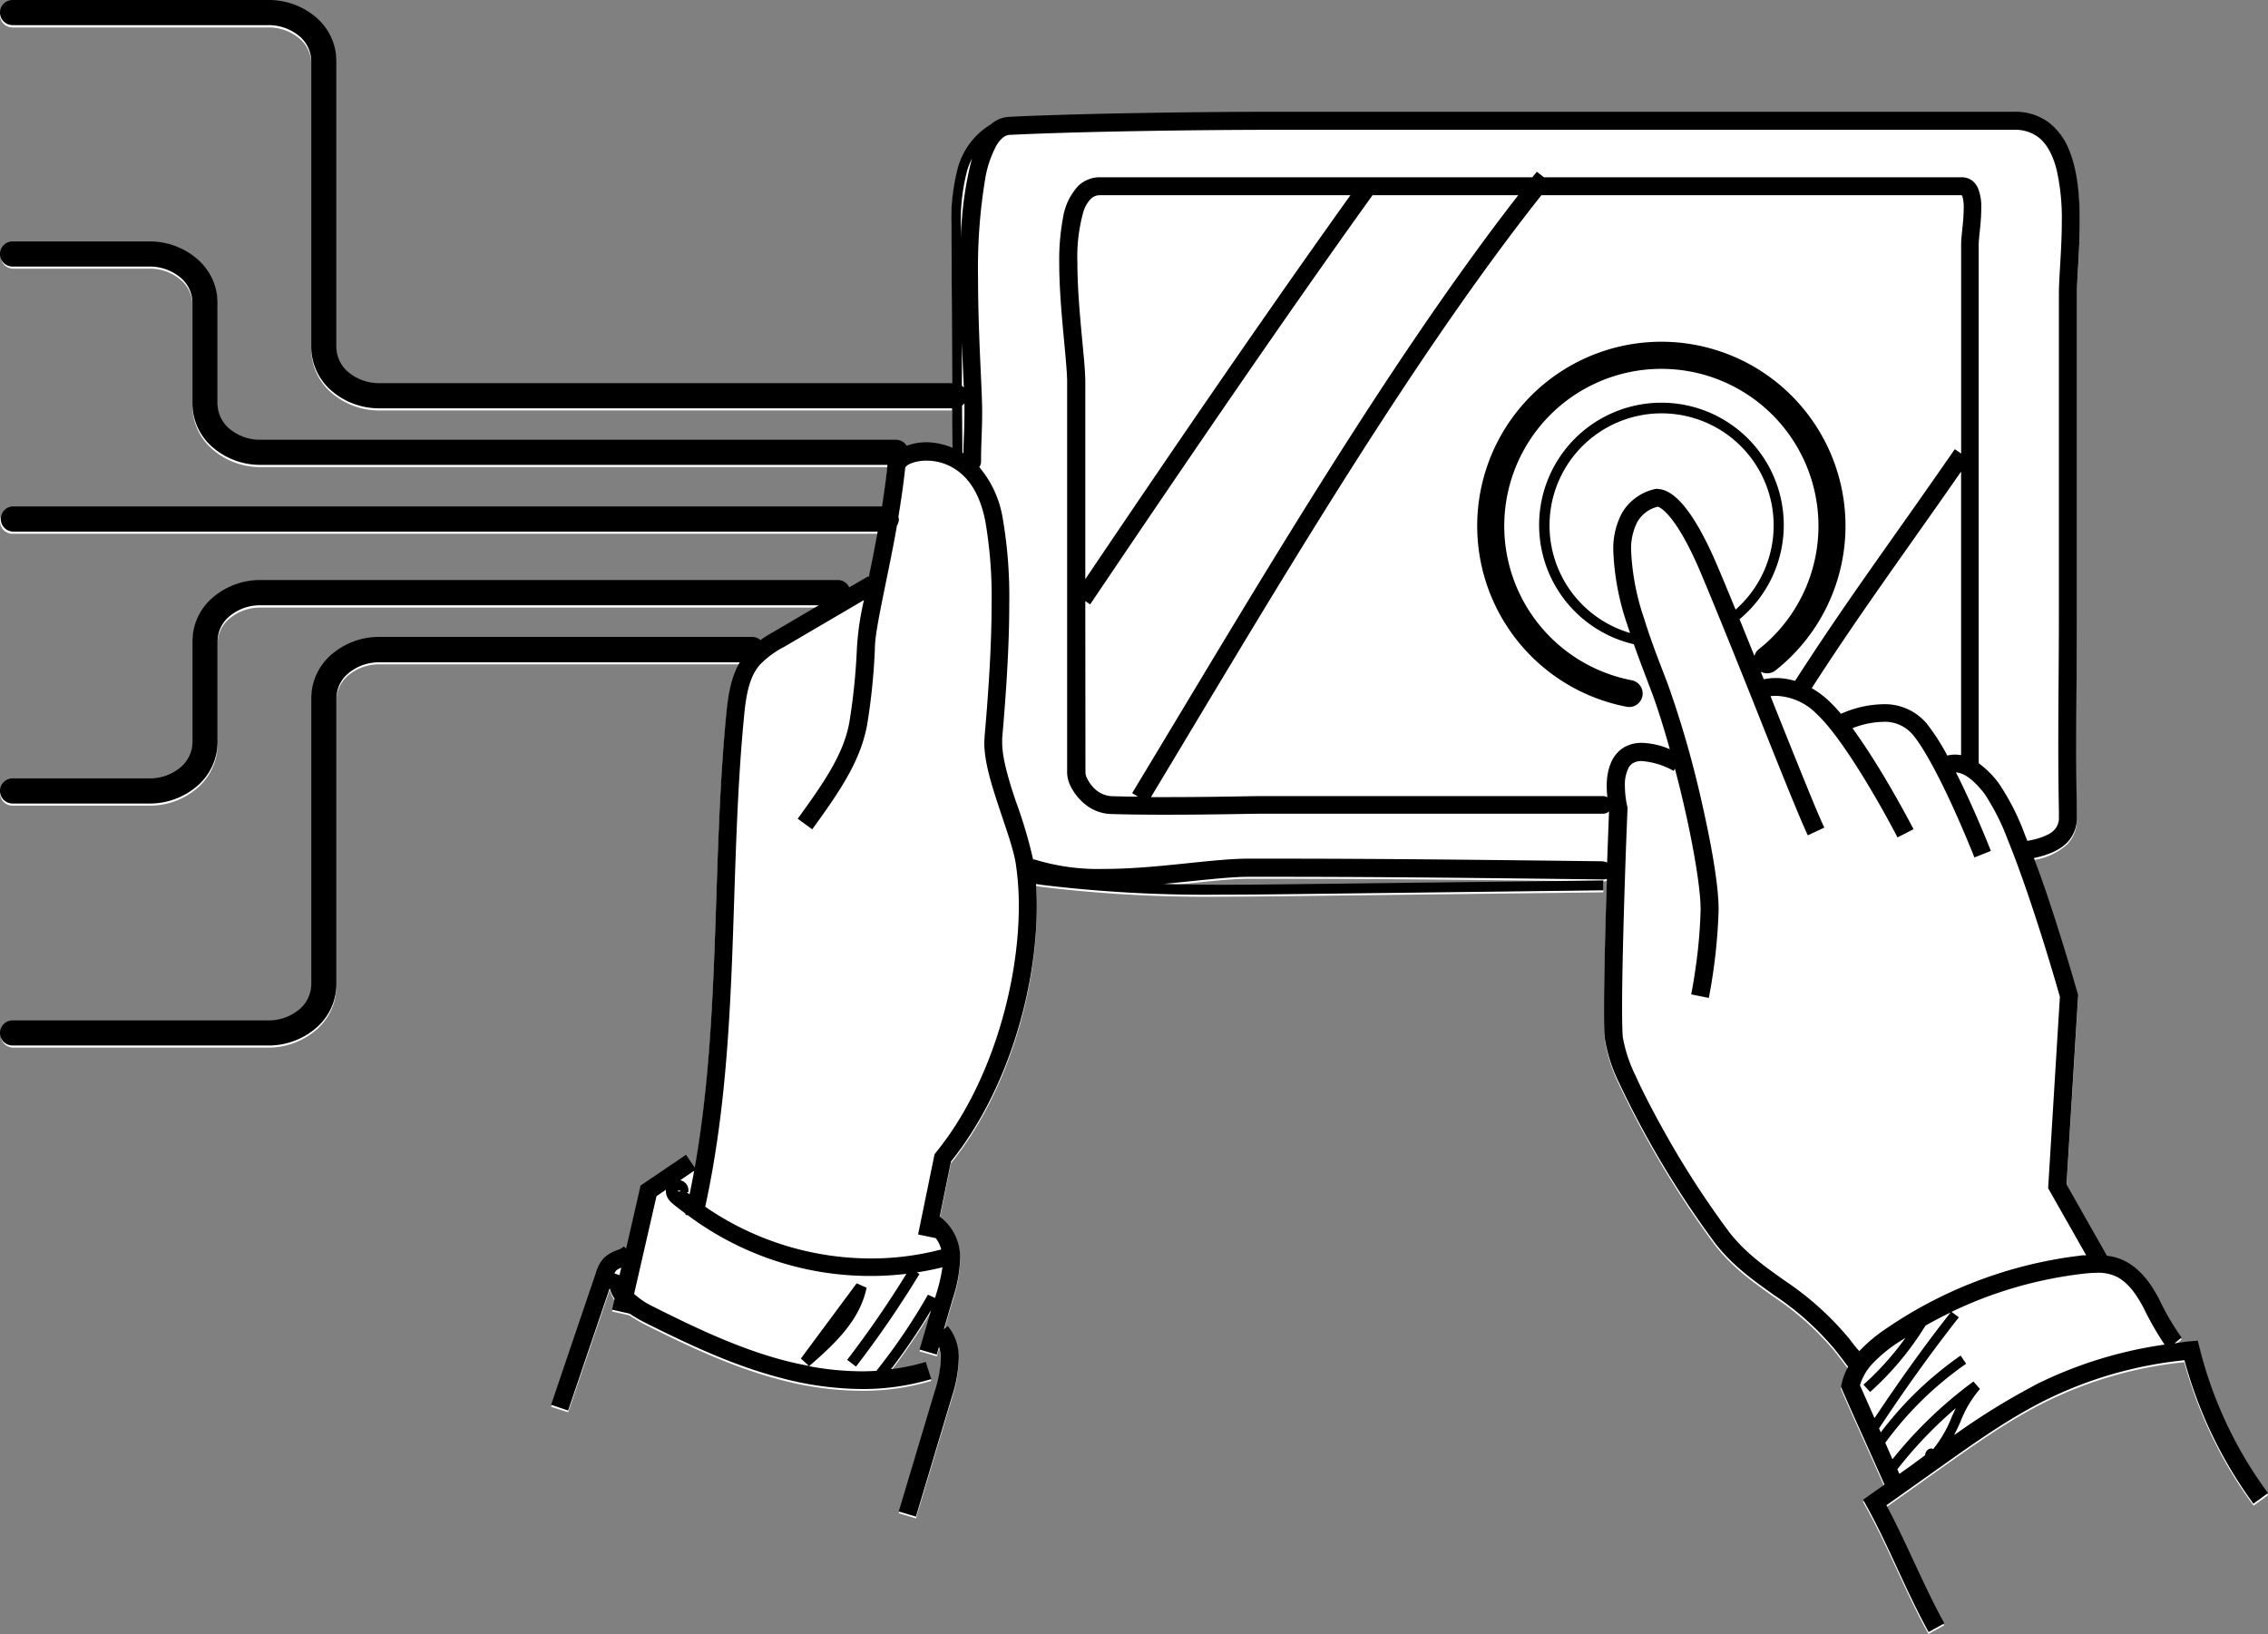 <svg xmlns="http://www.w3.org/2000/svg" width="145.86mm" height="105.08mm" viewBox="0 0 413.46 297.86"><rect x="0" y="0" width="413.46" height="297.86" fill="#808080" stroke="none"/><defs><style>.cls-1{fill:#fff;}</style></defs><g id="Layer_2" data-name="Layer 2"><g id="Layer_1-2" data-name="Layer 1"><path class="cls-1" d="M400.65,244.75l-1.4.11c-.95.08-1.89.26-2.83.38l1.29-1.06a44.09,44.09,0,0,1-4.09-7c-1.36-2.52-3-5.11-5.88-6.77a9.72,9.72,0,0,0-3.64-1.15l-7.37-13,2.12-34.46-.08-.26s-2.15-7.7-5-16.3c-.93-2.81-1.94-5.7-3-8.48a11.51,11.51,0,0,0,6.1-2.86,6.42,6.42,0,0,0,1.74-4.59c0-.45,0-.83,0-1q-.12-6-.11-12c0-8,.11-16.05.11-24.1V53.91c0-2.8.52-7.88.52-13.14,0-4.59-.38-9.35-2-13.21a11.8,11.8,0,0,0-3.66-4.89,10.29,10.29,0,0,0-6.27-1.94H232.43c-13.5,0-35.77.29-48.72.94a5.67,5.67,0,0,0-2.91,1.21l-.14.13a13.44,13.44,0,0,0-6,7.81,37,37,0,0,0-1.23,10.91c0,.85,0,1.7,0,2.53.1,9.53.1,17.48.14,25.94H69.2a8.65,8.65,0,0,1-5.69-2,6,6,0,0,1-2.18-4.51V11.48a10.57,10.57,0,0,0-3.77-8A13.33,13.33,0,0,0,48.87.36H2.29A2.3,2.3,0,0,0,2.29,5H48.87a8.65,8.65,0,0,1,5.69,2,6,6,0,0,1,2.18,4.51V63.67a10.57,10.57,0,0,0,3.77,8,13.31,13.31,0,0,0,8.69,3.15H173.56q0,3.46.06,7.18a12.78,12.78,0,0,0-4.73-1,10.74,10.74,0,0,0-3.61.65,2.26,2.26,0,0,0-1.91-1.1H47.53a8.66,8.66,0,0,1-5.68-2A5.94,5.94,0,0,1,39.66,74V55.53a10.57,10.57,0,0,0-3.77-8,13.31,13.31,0,0,0-8.69-3.15H2.29a2.3,2.3,0,0,0,0,4.59H27.2a8.65,8.65,0,0,1,5.69,2,6,6,0,0,1,2.19,4.51V74a10.52,10.52,0,0,0,3.76,8,13.27,13.27,0,0,0,8.69,3.14H161.79c-.27,2.59-.63,5.11-1,7.58H2.29a2.29,2.29,0,0,0,0,4.58H160c-.5,2.71-1,5.33-1.51,7.73,0,.22-.09.41-.13.62l-.11-.18-3.43,2a2.29,2.29,0,0,0-2.07-1.33H47.53a13.27,13.27,0,0,0-8.69,3.14,10.52,10.52,0,0,0-3.76,8v18.49a6,6,0,0,1-2.19,4.51,8.7,8.7,0,0,1-5.69,2H2.29a2.29,2.29,0,1,0,0,4.58H27.2a13.25,13.25,0,0,0,8.69-3.14,10.57,10.57,0,0,0,3.77-8V117.26a5.94,5.94,0,0,1,2.19-4.51,8.66,8.66,0,0,1,5.68-2H149.27l-7.94,4.66c-.87.51-1.79,1-2.69,1.68a2.25,2.25,0,0,0-1.49-.58H69.2a13.2,13.2,0,0,0-8.69,3.15,10.56,10.56,0,0,0-3.77,8v52.2a6,6,0,0,1-2.18,4.51,8.65,8.65,0,0,1-5.69,2H2.29a2.3,2.3,0,0,0,0,4.59H48.87a13.33,13.33,0,0,0,8.69-3.15,10.57,10.57,0,0,0,3.77-8V127.6a6,6,0,0,1,2.18-4.5,8.71,8.71,0,0,1,5.69-2h65.66c-1.74,3-2.15,6.4-2.46,9.45-2.67,27.72-1,55.77-5.75,82.67l-1.59-2.34-7.76,5.24-.53.37-.14.63-2.49,10.85-.42-.38a3.26,3.26,0,0,1-1.23.67,6.86,6.86,0,0,0-2.4,1.42,6.61,6.61,0,0,0-1.44,2.67l-8.18,24.09,3.1,1q3.8-11.14,7.58-22.3a6.14,6.14,0,0,0,.9,1.92c-.16.67-.31,1.35-.47,2l3.2.73a27.21,27.21,0,0,0,2.62,1.58c8,4,16.22,7.92,25.06,10.2a59,59,0,0,0,14.63,1.95,43.38,43.38,0,0,0,12.68-1.8l-1-3.14a38,38,0,0,1-6.34,1.32,110.28,110.28,0,0,0,7.29-10.75q-1,3.59-2.09,7.18l3.15.91.41-1.42a7.24,7.24,0,0,1,.31,2.21,21.43,21.43,0,0,1-1.11,5.94q-3.27,10.94-6.55,21.87l3.14.94q3.28-10.94,6.55-21.87a24.54,24.54,0,0,0,1.25-6.88,9,9,0,0,0-2-6l-.71.6,1.62-5.6a25.57,25.57,0,0,0,1.34-7.09l0-.72a9.26,9.26,0,0,0-3.72-7.12l2.06-10.07C183.72,199.22,189,180.64,189,165.56c0-1.38-.05-2.73-.14-4.05l1.14.17a249.29,249.29,0,0,0,32.77,1.77c4.46,0,8.91-.06,13.35-.11l56.17-.68,0-1.81-56.16.68c-4.44.06-8.89.11-13.33.11-3.56,0-7.11-.06-10.66-.15,6.05-.55,11.62-1.3,15.48-1.3h5.56c19.57,0,39.54.25,59.12.49a1.75,1.75,0,0,0,.65-.13c-.26,7.71-.52,17.17-.52,23.44,0,2.41,0,4.33.13,5.6a28,28,0,0,0,2.6,8.12A173.29,173.29,0,0,0,312.66,227c3.28,4.18,7,6.75,10.66,9.38a51.66,51.66,0,0,1,11.05,9.85c.92,1.13,1.71,2.2,2.52,3.27a11.36,11.36,0,0,0-1.2,3.15l-.11.51.21.48c1.25,2.89,2.49,5.65,3.73,8.41,1.33,2.94,2.64,5.88,4,8.92l-2.71,1.92-1.19.84.71,1.29c4,7.25,7.08,15.31,11.23,22.84l2.87-1.59c-3.78-6.83-6.75-14.38-10.56-21.53l10.22-7.25c5.95-4.21,11.86-8.4,18.22-11.63a73.58,73.58,0,0,1,25.89-7.55,79,79,0,0,0,12.63,26.15l2.66-1.92A75.25,75.25,0,0,1,401,246.12Z"/><path d="M400.65,244.38l-1.4.12c-.95.08-1.89.26-2.83.37l1.29-1.05a44.2,44.2,0,0,1-4.09-7c-1.36-2.52-3-5.1-5.88-6.76a9.54,9.54,0,0,0-3.64-1.15l-7.37-13,2.12-34.46-.07-.27s-2.16-7.69-5-16.29c-.93-2.81-1.94-5.71-3-8.48,2.89-.61,4.85-1.57,6.1-2.86a6.45,6.45,0,0,0,1.74-4.59c0-.46,0-.83,0-1q-.12-6-.11-12c0-8,.11-16.05.11-24.09V53.55c0-2.8.52-7.88.52-13.15,0-4.58-.37-9.34-2-13.2a11.74,11.74,0,0,0-3.66-4.89,10.22,10.22,0,0,0-6.27-1.94H232.43c-13.5,0-35.77.29-48.72.94a5.67,5.67,0,0,0-2.91,1.21l-.14.13a13.45,13.45,0,0,0-6,7.8,37.1,37.1,0,0,0-1.23,10.91c0,.86,0,1.71,0,2.54.1,9.52.1,17.47.14,25.94H69.2a8.7,8.7,0,0,1-5.69-2,6,6,0,0,1-2.18-4.51V11.11a10.56,10.56,0,0,0-3.77-8A13.22,13.22,0,0,0,48.87,0H2.29a2.29,2.29,0,0,0,0,4.58H48.87a8.76,8.76,0,0,1,5.69,2,6,6,0,0,1,2.18,4.51v52.2a10.57,10.57,0,0,0,3.77,8,13.25,13.25,0,0,0,8.69,3.14H173.56c0,2.31,0,4.7.06,7.18a13,13,0,0,0-4.73-1,10.5,10.5,0,0,0-3.61.65,2.24,2.24,0,0,0-1.91-1.1H47.53a8.66,8.66,0,0,1-5.69-2,6,6,0,0,1-2.18-4.5V55.16a10.56,10.56,0,0,0-3.77-8,13.2,13.2,0,0,0-8.69-3.15H2.29a2.29,2.29,0,0,0,0,4.58H27.2a8.71,8.71,0,0,1,5.69,2,6,6,0,0,1,2.19,4.5v18.5a10.52,10.52,0,0,0,3.76,8,13.22,13.22,0,0,0,8.69,3.15H161.79c-.26,2.59-.63,5.11-1,7.57H2.29a2.3,2.3,0,0,0,0,4.59H160c-.5,2.71-1,5.33-1.51,7.72,0,.22-.09.41-.13.63l-.11-.18-3.43,2a2.29,2.29,0,0,0-2.07-1.34H47.53a13.22,13.22,0,0,0-8.69,3.15,10.52,10.52,0,0,0-3.76,8v18.5a6,6,0,0,1-2.19,4.51,8.7,8.7,0,0,1-5.69,2H2.29a2.29,2.29,0,0,0,0,4.58H27.2a13.25,13.25,0,0,0,8.69-3.14,10.6,10.6,0,0,0,3.77-8v-18.5a6,6,0,0,1,2.18-4.5,8.71,8.71,0,0,1,5.69-2H149.27L141.33,115c-.87.51-1.79,1-2.69,1.68a2.27,2.27,0,0,0-1.49-.58H69.2a13.25,13.25,0,0,0-8.69,3.14,10.58,10.58,0,0,0-3.77,8v52.2A6,6,0,0,1,54.56,184a8.7,8.7,0,0,1-5.69,2H2.29a2.29,2.29,0,1,0,0,4.58H48.87a13.27,13.27,0,0,0,8.69-3.14,10.57,10.57,0,0,0,3.77-8v-52.2a6,6,0,0,1,2.18-4.51,8.7,8.7,0,0,1,5.69-2h65.66c-1.74,3-2.15,6.4-2.46,9.44-2.67,27.73-1,55.77-5.75,82.67l-1.59-2.34-7.75,5.25-.54.36-.14.63-2.49,10.86-.42-.38a3.41,3.41,0,0,1-1.23.67,6.86,6.86,0,0,0-2.4,1.42,6.55,6.55,0,0,0-1.44,2.67q-4.09,12-8.18,24.09l3.1,1.05,7.58-22.31a6.13,6.13,0,0,0,.89,1.92c-.15.68-.3,1.35-.46,2l3.2.73A25.19,25.19,0,0,0,117.4,241c8,4,16.22,7.92,25.06,10.2a58.54,58.54,0,0,0,14.63,2,43.39,43.39,0,0,0,12.68-1.81l-1-3.13a38,38,0,0,1-6.34,1.32,111.5,111.5,0,0,0,7.29-10.75q-1,3.58-2.09,7.17l3.15.92c.13-.48.27-.95.41-1.42a7.55,7.55,0,0,1,.32,2.21,21.9,21.9,0,0,1-1.12,5.94q-3.27,10.93-6.55,21.87l3.14.94q3.27-10.93,6.55-21.87a24.54,24.54,0,0,0,1.25-6.88,9,9,0,0,0-2-6l-.71.6,1.62-5.6a25.57,25.57,0,0,0,1.34-7.1l0-.71a9.28,9.28,0,0,0-3.72-7.13l2.06-10.06C183.72,198.85,189,180.28,189,165.2c0-1.39-.05-2.74-.14-4.06l1.14.17a247.58,247.58,0,0,0,32.77,1.77c4.46,0,8.91-.05,13.35-.1l56.17-.69,0-1.8-56.17.68c-4.44.05-8.89.11-13.33.11-3.56,0-7.11-.06-10.67-.16,6.06-.55,11.63-1.29,15.49-1.29h5.56c19.57,0,39.54.25,59.12.48a1.57,1.57,0,0,0,.65-.12c-.26,7.7-.52,17.16-.52,23.44,0,2.41,0,4.33.13,5.59a28,28,0,0,0,2.6,8.13,173.17,173.17,0,0,0,17.54,29.29c3.28,4.19,7,6.76,10.66,9.39a51.86,51.86,0,0,1,11.05,9.84c.92,1.14,1.71,2.2,2.52,3.27a11.49,11.49,0,0,0-1.2,3.15l-.11.52.21.48c1.25,2.88,2.49,5.65,3.73,8.4,1.33,2.95,2.64,5.88,4,8.93l-2.71,1.91-1.19.85.71,1.28c4,7.25,7.08,15.32,11.23,22.84l2.87-1.58c-3.78-6.84-6.75-14.38-10.56-21.53l10.22-7.25c5.95-4.22,11.86-8.4,18.22-11.64a73.58,73.58,0,0,1,25.89-7.55A79.29,79.29,0,0,0,410.8,274.1l2.66-1.93A75.17,75.17,0,0,1,401,245.75ZM176.34,31a14.37,14.37,0,0,1,.84-2.1,64.06,64.06,0,0,0-2,14.75c0-.75,0-1.52,0-2.29A35.32,35.32,0,0,1,176.34,31m-.66,39.6a2.78,2.78,0,0,0-.33-.27c0-2.66,0-5.29,0-7.91.12,3.11.26,5.91.36,8.18m-.31,3.32a2.71,2.71,0,0,0,.42-.41c0,.52,0,1,0,1.4,0,3.23-.15,4.86-.19,7.72l-.19-.13c0-3-.05-5.83-.06-8.58M126.54,213.44c-.26,1.43-.54,2.85-.83,4.27-.19-.15-.38-.28-.56-.43l.35.06,0-.36a1.87,1.87,0,0,0-.84-1.57,2.09,2.09,0,0,0-.65-.28l2.5-1.69m-2.85,3.74c-.16,0,0-.19,0-.19l.47.09-.15.1Zm-.21.06-.6.9Zm0,.08.53.88Zm-11.44,14.81a1.88,1.88,0,0,1,.33-.54,3.18,3.18,0,0,1,.92-.51c-.11.45-.21.91-.32,1.36ZM169.17,236a108.75,108.75,0,0,1-9.4,13.88c-.89.06-1.78.09-2.68.09a53.53,53.53,0,0,1-9.59-.93c4.37-3.83,9.23-8.17,10.48-14.31l-1.81-.8L146,247.64l1.46,1.34c-1.41-.26-2.8-.56-4.18-.91-8.44-2.17-16.46-6-24.41-10a13.55,13.55,0,0,1-3.27-2.22l4.08-17.81,1.71-1.16,0,.26a2.52,2.52,0,0,0,.52,1.51,3.8,3.8,0,0,0,.69.73c.76.65,1.57,1.24,2.36,1.84,0,.07,0,.14,0,.21l.46.11a55.53,55.53,0,0,0,39.82,10.66,187.07,187.07,0,0,1-10.8,15.68l1.61,1.23a188.63,188.63,0,0,0,11.57-16.88l-.47-.29c1.57-.24,3.12-.55,4.66-.93a31.85,31.85,0,0,1-1.11,4.79l-.24.8Zm1.45-25.9-.25.31-3,14.62,3.21.66a5.35,5.35,0,0,1,1,2.07,50.41,50.41,0,0,1-12.76,1.64,53.36,53.36,0,0,1-30.26-9.43c6.45-29.47,4.21-59.9,7.09-89.45.33-3.59.9-7.09,2.86-9.33a17.22,17.22,0,0,1,4.46-3.29l14.53-8.52a51.33,51.33,0,0,0-1.29,8.91,113.48,113.48,0,0,1-1.36,13.31c-1,5.63-4.29,10.59-9.43,17.64l2.65,1.93c5.14-7.07,8.77-12.43,10-19a112.81,112.81,0,0,0,1.42-13.91c0-2.42,1-7.13,2.18-12.93.6-2.91,1.25-6.12,1.85-9.53a2.25,2.25,0,0,0,.35-1.14,2.44,2.44,0,0,0-.09-.47c.48-2.91.93-5.93,1.25-9a2.29,2.29,0,0,1,1.06-.72,7.47,7.47,0,0,1,2.78-.5A9.58,9.58,0,0,1,175,86.15c2,1.63,3.72,4.32,4.61,8.78a80.58,80.58,0,0,1,1.16,15.17c0,6.91-.47,15-1.28,24.16,0,.36-.05.72-.05,1.09,0,3.54,1.29,7.61,2.61,11.61s2.73,7.86,3.13,10.51a50.66,50.66,0,0,1,.55,7.73c0,14.46-5.22,32.76-15.09,44.85M292.3,157c-19.58-.23-39.56-.48-59.16-.48h-5.57c-6.64,0-16.85,1.88-26.29,1.87a39.25,39.25,0,0,1-12.65-1.71,1,1,0,0,0-.29,0,85.51,85.51,0,0,0-3.2-10.75c-1.31-3.9-2.45-7.84-2.44-10.57l0-.8c.81-9.2,1.29-17.4,1.29-24.45a84.3,84.3,0,0,0-1.22-15.8,19.12,19.12,0,0,0-4.26-9.18,1.56,1.56,0,0,0,.34-.94c0-3.76.2-5.35.2-9.27s-.75-14-.75-24.19a99.45,99.45,0,0,1,1.33-18.3,19.67,19.67,0,0,1,2-5.87,5.25,5.25,0,0,1,1.2-1.47,2.27,2.27,0,0,1,1.13-.5c12.85-.64,35-.93,48.46-.93H367.2a7,7,0,0,1,4.31,1.29c1.62,1.19,2.75,3.32,3.44,6.1a40,40,0,0,1,.92,9.36c0,5.07-.53,10-.53,13.15v58.23c0,8-.11,16-.11,24.09q0,6,.11,12.08c0,.35,0,.66,0,1a3.11,3.11,0,0,1-.83,2.32c-.65.69-2.12,1.51-4.92,2-.16-.39-.31-.8-.47-1.18a43.73,43.73,0,0,0-4.75-9.33,16.63,16.63,0,0,0-3.65-3.64V44.46c0-.46.11-1.49.23-2.65a38.18,38.18,0,0,0,.24-3.82,9.35,9.35,0,0,0-.51-3.46A3.72,3.72,0,0,0,359.63,33a3.14,3.14,0,0,0-2-.69H281.46l-1.29-1-.82,1H200.58a5.66,5.66,0,0,0-4,1.56,11.13,11.13,0,0,0-2.82,6,41,41,0,0,0-.66,8c0,4.2.37,8.68.73,12.6s.71,7.29.71,9.1v71.33a5.74,5.74,0,0,0,.61,2.36,9.89,9.89,0,0,0,2.66,3.34,7.81,7.81,0,0,0,4.65,1.78c3.24.1,6.78.13,10.21.13,8,0,15.41-.18,16.87-.18h62.71a1.65,1.65,0,0,0,1.08-.42c-.05,1.34-.19,4.83-.35,9.32a1.7,1.7,0,0,0-.71-.19M355,137.73a39.17,39.17,0,0,0-3.83-5.93,10,10,0,0,0-7.9-3.43,19.6,19.6,0,0,0-7.66,1.75,27.24,27.24,0,0,0-2.22-2.37,16.75,16.75,0,0,0-3.11-2.31c9.09-14.08,16.15-23.55,27.23-39.48v51.7a5.59,5.59,0,0,0-2.51.07M197.12,60.15c-.36-3.89-.71-8.29-.71-12.3a30.41,30.41,0,0,1,1.09-9.24,5.74,5.74,0,0,1,1.36-2.36,2.33,2.33,0,0,1,1.72-.67h45.61c-14.88,20.78-32.12,45.94-48.34,70v-36c0-2.15-.37-5.5-.73-9.4m.73,49.39.89.6C216,84.55,234.52,57.42,250.22,35.58h26.56c-24.82,31.91-50,75.31-70.39,109l1.07.64c-1.67,0-3.31-.05-4.87-.09a4.91,4.91,0,0,1-3.42-1.76,6.5,6.5,0,0,1-1-1.5,2.78,2.78,0,0,1-.29-1Zm95.62,30a11.41,11.41,0,0,0-.56,3.76,17.31,17.31,0,0,0,.12,2,1.62,1.62,0,0,0-.75-.21H229.57c-1.58,0-8.92.18-16.87.18h-2.88C230.53,110.94,256.09,67.05,281,35.58h76.63a1.83,1.83,0,0,1,.22.62,8.26,8.26,0,0,1,.14,1.79,34.84,34.84,0,0,1-.23,3.48c-.11,1.16-.24,2.17-.24,3V82.67l-1.16-.79c-12.06,17.43-19.4,27.15-29.12,42.24a12.31,12.31,0,0,0-3.5-.53,11.18,11.18,0,0,0-2.2.23c-.19-.46-.37-.92-.55-1.38a2.46,2.46,0,0,0,2.68-.23,33.57,33.57,0,1,0-27.19,6.61,2.46,2.46,0,1,0,.93-4.83,28.64,28.64,0,1,1,23.21-5.64,2.38,2.38,0,0,0-.79,1.22c-.92-2.29-1.83-4.54-2.71-6.7a22.3,22.3,0,1,0-19.27,4.56c1.13,3.21,2.31,6.21,3.22,8.65,1.07,2.82,2.22,6.5,3.34,10.49a13.86,13.86,0,0,0-5.09-1.16,6.34,6.34,0,0,0-3.19.78,5.93,5.93,0,0,0-2.61,3.3m8.65-50.39a2.35,2.35,0,0,0-.69.1,9.32,9.32,0,0,0-5.78,4.29,13.85,13.85,0,0,0-1.59,7,46.94,46.94,0,0,0,2.56,13.43c.16.5.33,1,.49,1.46a20.43,20.43,0,1,1,19.24-4.26c-1.2-2.92-2.33-5.66-3.33-8-2.61-6.11-4.78-9.5-6.56-11.46s-3.28-2.52-4.34-2.52m34.79,154.7a54.72,54.72,0,0,0-11.68-10.45c-3.72-2.65-7.06-5-10-8.74a166.58,166.58,0,0,1-11.88-18.37c-2-3.6-3.88-7.17-5.25-10.23a25.93,25.93,0,0,1-2.32-7.06c-.08-1.07-.12-3-.12-5.33,0-6,.25-15.08.49-22.64s.5-13.59.5-13.61v-.23l-.06-.23a17.79,17.79,0,0,1-.42-3.66,6.87,6.87,0,0,1,.68-3.35,2.24,2.24,0,0,1,.84-.86,3,3,0,0,1,1.56-.35,13.89,13.89,0,0,1,5.82,1.8l.21-.43c.6,2.25,1.17,4.55,1.69,6.83,1.76,7.65,3,15.07,3,18.81V166a90,90,0,0,1-.92,10.5c-.2,1.44-.4,2.63-.55,3.47s-.24,1.29-.24,1.29l3.21.65a100.65,100.65,0,0,0,1.78-15.84v-.4c0-4.34-1.31-11.75-3.09-19.54a182.51,182.51,0,0,0-6.1-21.24c-1.26-3.35-3-7.63-4.34-12a44.07,44.07,0,0,1-2.41-12.45,10.6,10.6,0,0,1,1.15-5.34,5.86,5.86,0,0,1,3.69-2.73c.15,0,.86.26,2.12,1.73,1.39,1.62,3.35,4.7,5.7,10.24,3,7.12,7.24,17.65,11,27.11s7.14,17.84,8.55,20.82l3-1.41c-1.3-2.74-4.69-11.18-8.47-20.62-.44-1.1-.89-2.22-1.33-3.34a8.94,8.94,0,0,1,.95-.06,10.87,10.87,0,0,1,7.44,3.28c2.86,2.63,6.65,8.34,9.6,13.3,1.49,2.49,2.78,4.8,3.7,6.49s1.46,2.74,1.46,2.74l2.92-1.5s-2.24-4.34-5.26-9.41c-1.79-3-3.82-6.18-5.87-9a16,16,0,0,1,5.55-1.16,6.66,6.66,0,0,1,5.38,2.27c2.2,2.59,5.12,8.3,7.37,13.24,1.13,2.49,2.12,4.79,2.82,6.48s1.11,2.73,1.11,2.73l3-1.19s-1.69-4.33-4-9.38c-.74-1.61-1.54-3.3-2.37-4.94,1,.07,2.73.69,5.21,3.9a42,42,0,0,1,4.31,8.57c2.34,5.75,4.73,13,6.52,18.69.89,2.87,1.64,5.38,2.17,7.17.37,1.29.63,2.18.74,2.59l-2.14,34.88,6.94,12.23c-.4,0-.82,0-1.2.08A79.26,79.26,0,0,0,344,242.08a28.8,28.8,0,0,0-5.05,4.21c-.72-.78-1.32-1.6-2-2.49m2.12,8.71a10,10,0,0,1,2.35-4,26.08,26.08,0,0,1,4.48-3.71c.48-.33,1-.62,1.48-.94a52.67,52.67,0,0,1-7.66,8.54l1.2,1.34a54.32,54.32,0,0,0,10.1-12.1c1.5-.85,3-1.64,4.57-2.39-4.89,6.22-9.48,12.67-13.86,19.26-.89-2-1.77-4-2.66-6m6.82,15.32a76.47,76.47,0,0,1,10.66-11.15c-.28.59-.55,1.18-.81,1.76a21.66,21.66,0,0,1-3.32,5.71l-.28-.12a1.15,1.15,0,0,0-.86.4,1.25,1.25,0,0,0-.32.82c-1.56,1.19-3.13,2.31-4.7,3.42-.13-.28-.25-.56-.37-.84m24.94-15.26a124.08,124.08,0,0,0-14.6,9.05c.41-.81.79-1.63,1.16-2.44a20.34,20.34,0,0,1,3.56-6l-1.19-1.35A78.19,78.19,0,0,0,345,266c-.43-1-.87-2-1.31-3a62.06,62.06,0,0,1,14.74-14.41l-1-1.49a63.74,63.74,0,0,0-14.56,14c-.1-.24-.21-.48-.32-.72,4.58-6.94,9.41-13.71,14.55-20.25l-1.33-1a75.44,75.44,0,0,1,23.75-6.92,24.06,24.06,0,0,1,2.75-.2,7.62,7.62,0,0,1,3.84.84c2,1.16,3.34,3.09,4.63,5.48a56.57,56.57,0,0,0,3.87,6.77,77,77,0,0,0-23.82,7.46"/></g></g></svg>